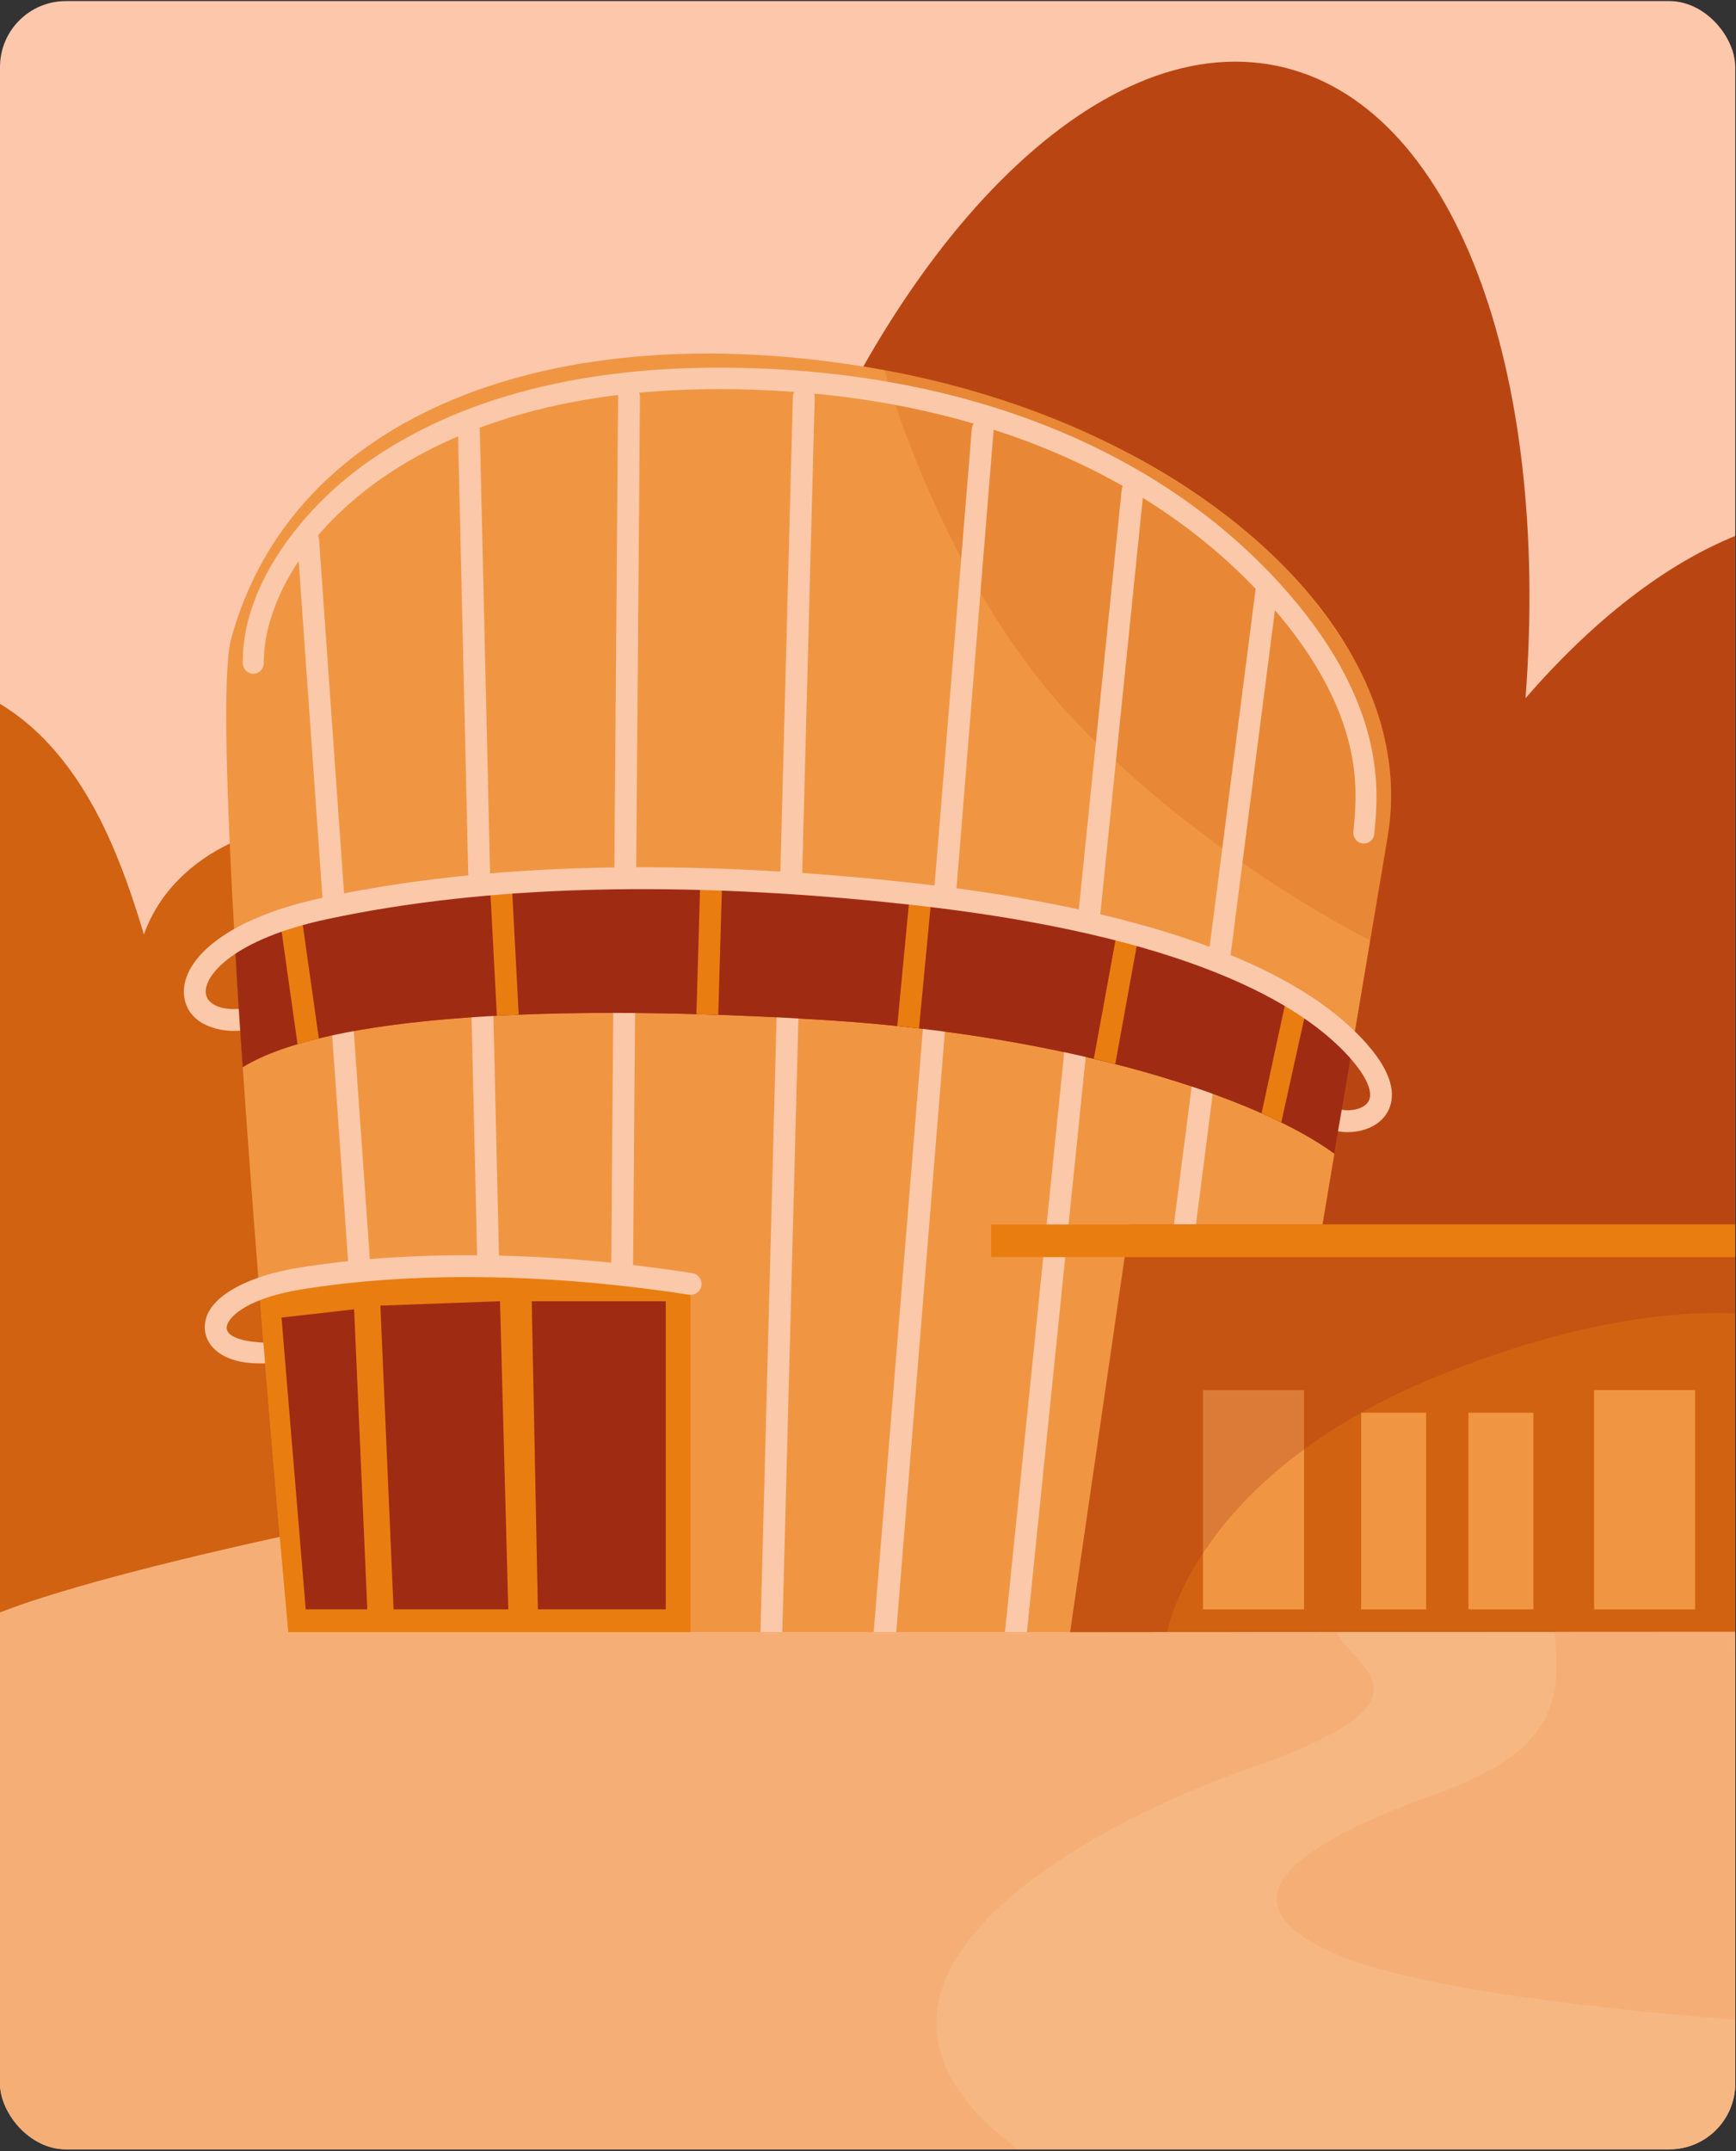 <?xml version="1.0" encoding="UTF-8"?>
<svg xmlns="http://www.w3.org/2000/svg" width="302" height="374" viewBox="0 0 302 374" fill="none">
  <rect x="0" y="0" width="302" height="374" fill="#333333" stroke="none"/>
  <g clip-path="url(#clip0_126_44750)">
    <rect y="0.189" width="301.869" height="373.516" rx="11.463" fill="#FDC7AC"></rect>
    <g clip-path="url(#clip1_126_44750)">
      <path d="M336.54 94.148C316.167 82.265 289.142 93.996 265.389 121.395C269.751 63.972 252.922 17.848 222.163 11.456C190.712 4.944 154.759 42.134 134.417 98.282C128.26 91.035 120.822 86.596 112.351 85.759C80.957 82.652 47.249 129.923 37.053 191.348C31.479 224.821 34.054 255.6 42.639 277.178C45.125 283.43 296.212 312.072 324.968 276.848C332.957 267.058 339.989 256.145 344.916 244.224C371.63 179.611 367.883 112.429 336.54 94.154V94.148Z" fill="#B94612"></path>
      <path d="M123.378 283.709C120.493 268.719 103.797 186.376 96.689 172.788C89.581 159.206 77.686 147.323 62.759 143.981C47.833 140.64 30.129 148.033 25.037 162.49C21.347 150.208 16.654 137.773 7.739 128.56C-1.176 119.347 -15.297 114.116 -27.193 118.903C-37.237 122.942 -43.73 133.335 -45.62 143.956C-47.509 154.577 -45.486 165.585 -42.658 176.034C-39.83 186.484 -36.165 196.769 -34.707 207.498C-37.389 201.233 -46.197 199.249 -52.138 202.577C-58.079 205.906 -61.079 213.103 -61.002 219.901C-60.926 226.698 -58.2 233.204 -54.998 239.209C-47.141 253.958 -31.917 271.192 -20.731 283.703H123.378" fill="#D16211"></path>
      <path d="M304.278 407.794L-1.208 408.2L-2.355 281.376C-2.355 281.376 16.154 271.497 115.82 254.294C215.492 237.091 304.278 259.639 304.278 259.639V407.794Z" fill="#F5AF76"></path>
      <g opacity="0.1">
        <path d="M232.511 283.709C235.194 289.917 251.895 295.383 218.067 307.202C184.238 319.022 135.394 347.987 182.196 377.098C228.998 406.209 266.759 421.656 266.759 421.656H324.733L324.892 352.686C324.892 352.686 254.964 349.464 232.518 339.82C210.071 330.175 227.648 319.84 249.549 312.028C271.451 304.216 271.419 295.002 270.436 283.709H232.518" fill="white"></path>
      </g>
      <path d="M144.211 177.404C96.883 174.386 56.998 176.491 42.23 185.546C45.433 232.462 50.163 283.779 50.163 283.779H218.209C218.209 283.779 226.453 234.478 233.326 193.459C233.009 195.317 232.635 197.511 232.115 200.58C218.786 190.815 186.226 180.086 144.211 177.404Z" fill="#F09643"></path>
      <path d="M151.697 63.978C96.125 54.549 50.661 72.031 40.148 111.319C38.715 117.324 39.393 138.927 40.921 164.913C40.902 164.583 40.883 164.24 40.864 163.892C53.914 153.968 97.127 150.538 146.504 154.158C195.398 157.709 226.779 170.714 235.263 181.931C237.889 166.282 240.14 152.871 241.401 145.433C247.438 109.893 207.275 73.407 151.697 63.978Z" fill="#F09643"></path>
      <path opacity="0.25" d="M196.007 78.638C176.585 67.941 153.859 64.365 153.859 64.365C153.859 64.365 163.783 100.907 186.883 125.231C209.983 149.555 238.358 163.511 238.358 163.511C238.358 163.511 239.385 158.235 241.002 148.737C242.619 139.238 243.272 126.41 233.97 111.991C224.668 97.572 214.022 88.562 196.007 78.644V78.638Z" fill="#D16211"></path>
      <path d="M237.276 146.663C237.219 146.663 237.155 146.663 237.092 146.657C236.083 146.568 235.342 145.662 235.43 144.634C235.456 144.355 235.481 144.057 235.513 143.74C236.134 137.032 237.421 123.069 219.756 103.793C198.006 80.065 163.677 67.237 123.082 67.675C91.841 68.011 73.338 77.529 63.319 85.455C50.34 95.714 45.806 107.572 45.888 115.251C45.901 116.284 45.089 117.128 44.081 117.14C43.073 117.153 42.242 116.322 42.236 115.289C42.096 102.207 51.88 89.773 61.081 82.5C71.543 74.225 90.788 64.289 123.044 63.94C164.679 63.49 199.972 76.736 222.432 101.237C241.22 121.744 239.774 137.406 239.159 144.095C239.133 144.4 239.102 144.691 239.083 144.964C239 145.928 238.214 146.657 237.282 146.67L237.276 146.663Z" fill="#FBC8A9"></path>
      <path d="M132.289 283.779L137.926 68.962C137.951 67.909 138.839 67.079 139.879 67.111C140.932 67.136 141.756 68.011 141.731 69.064L136.094 283.779H132.289Z" fill="#FBC8A9"></path>
      <path d="M151.988 283.779L169.052 74.593C169.134 73.546 170.054 72.767 171.1 72.849C172.146 72.931 172.926 73.851 172.844 74.897L155.913 283.773H151.988V283.779Z" fill="#FBC8A9"></path>
      <path d="M174.824 283.779L195.128 85.176C195.236 84.13 196.168 83.369 197.214 83.477C198.26 83.584 199.021 84.516 198.913 85.563L178.648 283.779H174.824Z" fill="#FBC8A9"></path>
      <path d="M195.23 282.727L218.419 102.506C218.552 101.466 219.509 100.73 220.549 100.863C221.589 100.996 222.325 101.954 222.191 102.994L199.003 283.215C198.882 284.172 195.097 283.773 195.23 282.727Z" fill="#FBC8A9"></path>
      <path d="M105.832 282.251L107.525 68.994C107.531 67.941 108.4 67.123 109.44 67.104C110.493 67.111 111.336 67.973 111.33 69.019L109.637 282.276C109.63 283.323 105.826 283.297 105.832 282.245V282.251Z" fill="#FBC8A9"></path>
      <path d="M84.485 282.308L79.653 74.39C79.627 73.337 80.458 72.469 81.511 72.443C82.544 72.424 83.432 73.249 83.457 74.301L88.289 282.219C88.315 283.272 84.51 283.341 84.485 282.308Z" fill="#FBC8A9"></path>
      <path d="M65.019 282.397L51.716 94.116C51.64 93.07 52.432 92.157 53.479 92.087C54.531 92.018 55.438 92.804 55.508 93.85L68.811 282.13C68.887 283.177 65.083 283.399 65.013 282.397H65.019Z" fill="#FBC8A9"></path>
      <path d="M120.138 236.749V223.16C86.424 219 58.854 220.072 45.145 224.923C47.706 257.255 50.16 283.779 50.16 283.779H120.138V236.749Z" fill="#EA7D10"></path>
      <path d="M93.572 279.822H115.822V226.248H92.5L93.572 279.822Z" fill="#A02B13"></path>
      <path d="M68.467 279.822H88.422L86.983 226.248L66.172 227.009L68.467 279.822Z" fill="#A02B13"></path>
      <path d="M53.183 279.822H63.899L61.604 227.656L48.973 229.089L53.183 279.822Z" fill="#A02B13"></path>
      <path d="M45.203 237.059C38.532 237.059 35.882 233.952 35.647 231.257C35.121 225.297 44.036 221.702 51.829 220.44C71.588 217.231 95.949 217.555 120.431 221.359C121.471 221.518 122.181 222.494 122.017 223.534C121.852 224.574 120.882 225.284 119.842 225.119C95.746 221.372 71.803 221.042 52.432 224.194C42.305 225.842 39.331 229.438 39.433 230.928C39.585 233.318 45.818 233.432 45.818 233.432L46.122 237.059H45.203Z" fill="#FBC8A9"></path>
      <path d="M312.87 212.9H196.502L186.16 283.779L312.87 283.709V212.9Z" fill="#D16211"></path>
      <path d="M226.857 241.694H209.273V279.822H226.857V241.694Z" fill="#F09643"></path>
      <path d="M294.896 241.694H277.312V279.822H294.896V241.694Z" fill="#F09643"></path>
      <path d="M270.43 241.694H232.512V283.709H270.43V241.694Z" fill="#D16211"></path>
      <path d="M248.086 245.638H236.793V279.822H248.086V245.638Z" fill="#F09643"></path>
      <path d="M266.754 245.638H255.461V279.822H266.754V245.638Z" fill="#F09643"></path>
      <path d="M329.478 212.9H172.414V218.576H329.478V212.9Z" fill="#EA7D10"></path>
      <path d="M235.276 181.963C235.276 181.963 235.257 181.944 235.25 181.931C234.623 185.66 233.976 189.521 233.316 193.453C233.957 189.724 234.369 187.347 235.269 181.963H235.276Z" fill="#4D3260"></path>
      <path d="M42.21 185.559C42.21 185.559 42.223 185.552 42.229 185.546C41.747 178.507 41.303 171.564 40.91 164.913C41.354 173.206 41.544 175.838 42.204 185.559H42.21Z" fill="#4D3260"></path>
      <path d="M146.499 154.158C97.122 150.538 53.909 153.968 40.859 163.892C40.878 164.24 40.897 164.583 40.916 164.913C41.31 171.564 41.753 178.507 42.235 185.546C57.003 176.491 96.881 174.392 144.216 177.404C186.231 180.086 218.791 190.815 232.12 200.58C232.64 197.511 233.014 195.317 233.331 193.459C233.99 189.528 234.637 185.666 235.265 181.938C226.781 170.721 195.4 157.709 146.505 154.165L146.499 154.158Z" fill="#A02B13"></path>
      <path d="M124.951 176.446L121.152 176.326L121.831 152.814L125.629 152.928L124.951 176.446Z" fill="#EA7D10"></path>
      <path d="M159.873 178.812L156.094 178.399L158.25 155.724L162.035 156.086L159.873 178.812Z" fill="#EA7D10"></path>
      <path d="M194.018 185.013L190.277 184.1L194.209 162.649L197.95 163.327L194.018 185.013Z" fill="#EA7D10"></path>
      <path d="M222.893 195.158L219.469 193.573L224.022 172.433L227.737 173.257L222.893 195.158Z" fill="#EA7D10"></path>
      <path d="M86.438 176.611L85.227 153.702L89.025 153.505L90.236 176.434L86.438 176.611Z" fill="#EA7D10"></path>
      <path d="M51.76 181.551L48.773 160.417L52.54 159.884L55.463 180.555L51.76 181.551Z" fill="#EA7D10"></path>
      <g opacity="0.25">
        <path d="M186.16 283.779L203.027 283.76C203.027 283.76 207.878 256.634 249.518 239.513C291.159 222.393 312.877 229.951 312.877 229.951V218.582H195.602L186.166 283.785L186.16 283.779Z" fill="#A02B13"></path>
      </g>
      <path d="M234.442 196.845C233.858 196.845 233.294 196.795 232.761 196.706L233.414 192.958C235.133 193.256 237.346 192.781 238.075 191.475C238.925 189.959 237.758 187.226 234.885 183.98C226.687 174.709 206.668 162.554 157.894 157.253C118.676 152.992 84.67 153.86 56.827 159.834C40.683 163.296 35.369 169.618 35.813 172.788C36.06 174.576 38.356 175.635 41.526 175.426L41.773 179.224C37.379 179.509 32.668 177.797 32.047 173.314C31.235 167.487 38.337 159.91 56.028 156.111C84.27 150.05 118.682 149.162 158.306 153.467C185.896 156.467 222.071 163.752 237.733 181.456C242.945 187.347 242.602 191.164 241.391 193.326C239.99 195.831 237.073 196.845 234.435 196.845H234.442Z" fill="#FBC8A9"></path>
    </g>
  </g>
  <defs>
    <clipPath id="clip0_126_44750">
      <rect y="0.189" width="301.869" height="373.516" rx="11.463" fill="white"></rect>
    </clipPath>
    <clipPath id="clip1_126_44750">
      <rect width="423.737" height="442.056" fill="white" transform="translate(-61 -20.4)"></rect>
    </clipPath>
  </defs>
</svg>
